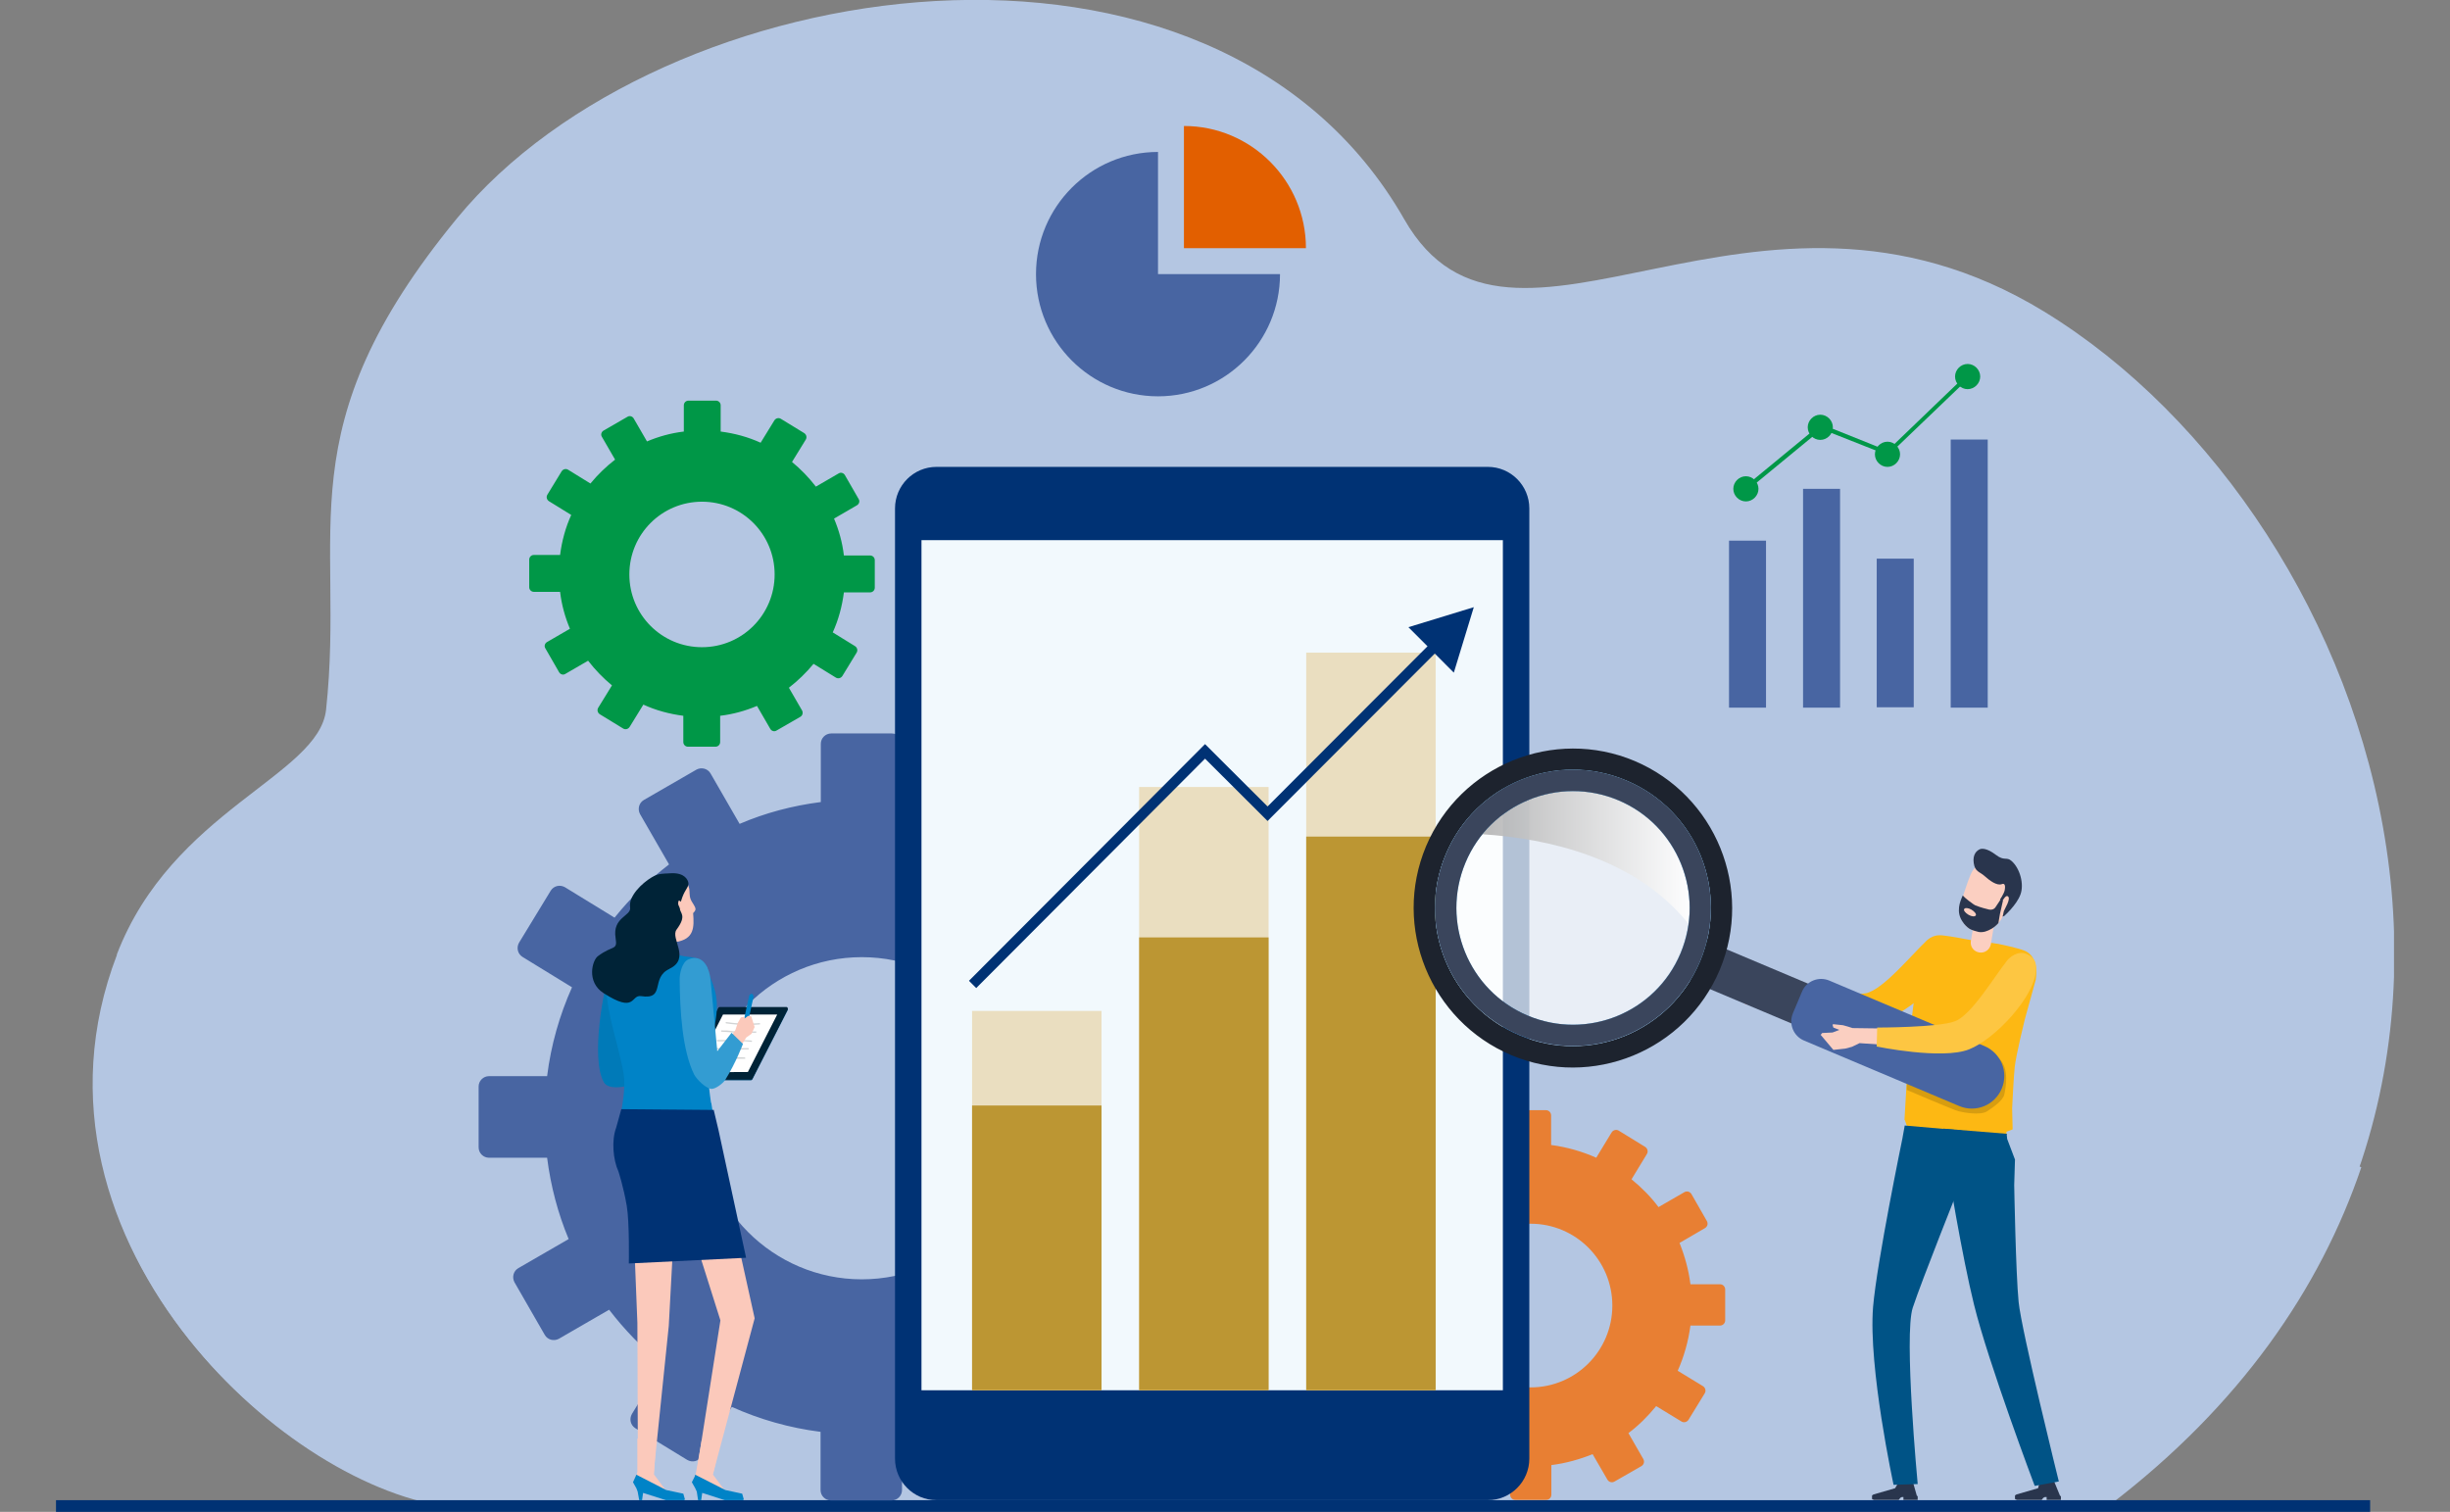 <svg width="350" height="216" viewBox="0 0 350 216" fill="none" xmlns="http://www.w3.org/2000/svg">
<rect x="0" y="0" width="350" height="216" fill="#808080" stroke="none"/>
<g clip-path="url(#clip0_6175_35952)">
<path d="M16.671 136.415C24.565 115.776 45.542 110.839 46.58 101.411C49.36 75.649 40.502 61.358 65.296 31.18C94.353 -4.195 173.442 -16.259 200.608 31.328C215.804 57.943 250.493 19.153 292.003 44.506C340.776 74.313 370.759 162.176 300.712 215.146L67.372 215.294C43.282 215.294 0.809 177.914 16.708 136.415H16.671Z" fill="#B4C6E2"/>
<path d="M337.365 166.779C303.713 153.935 267.615 133.222 188.748 106.496C142.68 90.906 93.536 87.157 47.431 89.495C47.431 93.319 47.283 97.327 46.801 101.633C45.801 111.062 24.824 115.999 16.893 136.637C2.068 175.39 38.092 210.543 62.516 215.034C68.038 214.997 71.373 214.663 71.373 214.663L301.415 214.997C319.983 200.817 331.435 184.151 337.328 166.779H337.365Z" fill="#B4C6E2"/>
<path d="M338.59 214.328H8V216.036H338.59V214.328Z" fill="#003274"/>
<path d="M176.299 153.75H167.997C167.478 149.667 166.44 145.769 164.884 142.132L172.074 137.974C172.778 137.566 173 136.675 172.63 135.97L168.293 128.434C167.886 127.729 166.996 127.506 166.292 127.878L159.102 132.035C156.878 129.14 154.358 126.541 151.504 124.24L155.841 117.15C156.248 116.445 156.063 115.554 155.359 115.108L147.946 110.58C147.242 110.171 146.353 110.357 145.908 111.062L141.572 118.152C137.606 116.37 133.381 115.145 128.897 114.589V106.274C128.897 105.457 128.23 104.789 127.414 104.789H118.742C117.926 104.789 117.259 105.457 117.259 106.274V114.589C113.183 115.108 109.291 116.148 105.659 117.707L101.508 110.506C101.1 109.8 100.211 109.578 99.507 109.949L91.983 114.292C91.279 114.7 91.057 115.591 91.427 116.296L95.578 123.497C92.688 125.725 90.093 128.249 87.795 131.107L80.716 126.764C80.012 126.356 79.123 126.541 78.678 127.247L74.157 134.67C73.749 135.376 73.934 136.267 74.638 136.712L81.717 141.055C79.938 145.027 78.715 149.296 78.159 153.75H69.858C69.042 153.75 68.375 154.418 68.375 155.235V163.921C68.375 164.738 69.042 165.406 69.858 165.406H78.159C78.678 169.489 79.716 173.386 81.235 177.024L74.045 181.182C73.341 181.59 73.119 182.481 73.49 183.186L77.826 190.721C78.233 191.427 79.123 191.649 79.827 191.278L87.017 187.121C89.241 190.016 91.761 192.614 94.615 194.916L90.278 202.006C89.871 202.711 90.056 203.602 90.76 204.047L98.173 208.576C98.877 208.984 99.766 208.799 100.211 208.093L104.547 201.004C108.513 202.785 112.775 204.01 117.222 204.567V212.882C117.222 213.698 117.889 214.367 118.705 214.367H127.377C128.193 214.367 128.86 213.698 128.86 212.882V204.567C132.936 204.047 136.828 203.008 140.46 201.449L144.611 208.65C145.019 209.355 145.908 209.578 146.612 209.207L154.136 204.864C154.84 204.456 155.062 203.565 154.692 202.86L150.541 195.658C153.432 193.431 156.026 190.907 158.324 188.049L165.403 192.392C166.107 192.8 166.996 192.614 167.441 191.909L171.962 184.485C172.37 183.78 172.185 182.889 171.481 182.444L164.402 178.101C166.181 174.129 167.404 169.86 167.96 165.406H176.262C177.077 165.406 177.744 164.738 177.744 163.921V155.235C177.744 154.418 177.077 153.75 176.262 153.75H176.299ZM146.093 159.763C146.093 172.458 135.79 182.778 123.115 182.778C110.44 182.778 100.137 172.458 100.137 159.763C100.137 147.068 110.44 136.749 123.115 136.749C135.79 136.749 146.093 147.068 146.093 159.763Z" fill="#4865A2"/>
<path d="M245.715 183.482H241.49C241.23 181.403 240.674 179.436 239.933 177.58L243.565 175.464C243.936 175.241 244.047 174.796 243.824 174.424L241.638 170.601C241.415 170.23 240.971 170.118 240.6 170.341L236.931 172.457C235.819 170.972 234.522 169.673 233.077 168.485L235.263 164.885C235.486 164.55 235.374 164.068 235.004 163.845L231.261 161.544C230.927 161.321 230.445 161.432 230.223 161.804L228.036 165.404C226.035 164.513 223.848 163.882 221.587 163.585V159.354C221.587 158.945 221.254 158.611 220.846 158.611H216.436C216.028 158.611 215.695 158.945 215.695 159.354V163.585C213.619 163.845 211.655 164.402 209.802 165.144L207.689 161.507C207.467 161.135 207.022 161.024 206.652 161.247L202.834 163.437C202.464 163.66 202.352 164.105 202.575 164.476L204.687 168.151C203.205 169.265 201.908 170.564 200.722 172.012L197.127 169.822C196.793 169.599 196.311 169.71 196.089 170.081L193.791 173.83C193.569 174.165 193.68 174.647 194.051 174.87L197.646 177.06C196.756 179.064 196.126 181.254 195.83 183.519H191.605C191.197 183.519 190.863 183.853 190.863 184.261V188.678C190.863 189.087 191.197 189.421 191.605 189.421H195.83C196.089 191.499 196.645 193.467 197.386 195.323L193.754 197.439C193.383 197.661 193.272 198.107 193.495 198.478L195.681 202.301C195.904 202.673 196.348 202.784 196.719 202.561L200.388 200.445C201.5 201.93 202.797 203.229 204.243 204.417L202.056 208.018C201.834 208.352 201.945 208.834 202.315 209.057L206.059 211.359C206.392 211.581 206.874 211.47 207.096 211.099L209.283 207.498C211.284 208.389 213.471 209.02 215.732 209.317V213.549C215.732 213.957 216.065 214.291 216.473 214.291H220.883C221.291 214.291 221.624 213.957 221.624 213.549V209.317C223.7 209.057 225.664 208.5 227.517 207.758L229.63 211.396C229.852 211.767 230.297 211.878 230.668 211.655L234.485 209.465C234.856 209.243 234.967 208.797 234.744 208.426L232.632 204.751C234.114 203.638 235.411 202.338 236.597 200.891L240.192 203.081C240.526 203.304 241.008 203.192 241.23 202.821L243.528 199.072C243.75 198.738 243.639 198.255 243.269 198.033L239.674 195.842C240.563 193.838 241.193 191.648 241.49 189.384H245.715C246.122 189.384 246.456 189.05 246.456 188.641V184.224C246.456 183.816 246.122 183.482 245.715 183.482ZM230.334 186.525C230.334 192.984 225.108 198.218 218.66 198.218C212.211 198.218 206.985 192.984 206.985 186.525C206.985 180.067 212.211 174.833 218.66 174.833C225.108 174.833 230.334 180.067 230.334 186.525Z" fill="#E87F33"/>
<path d="M124.301 79.362H120.557C120.335 77.506 119.853 75.761 119.149 74.091L122.41 72.198C122.744 72.012 122.855 71.604 122.67 71.307L120.706 67.892C120.52 67.558 120.113 67.446 119.816 67.632L116.555 69.525C115.554 68.226 114.405 67.038 113.145 65.999L115.109 62.806C115.295 62.509 115.221 62.101 114.887 61.878L111.551 59.837C111.255 59.651 110.847 59.725 110.625 60.059L108.661 63.252C106.882 62.435 104.954 61.915 102.953 61.656V57.906C102.953 57.535 102.657 57.238 102.286 57.238H98.357C97.987 57.238 97.69 57.535 97.69 57.906V61.656C95.837 61.878 94.095 62.361 92.428 63.066L90.537 59.8C90.352 59.465 89.944 59.354 89.648 59.54L86.238 61.507C85.905 61.693 85.793 62.101 85.979 62.398L87.869 65.665C86.572 66.667 85.386 67.817 84.348 69.079L81.161 67.112C80.864 66.927 80.457 67.001 80.234 67.335L78.196 70.676C78.011 70.973 78.085 71.381 78.418 71.604L81.606 73.571C80.79 75.353 80.271 77.283 80.012 79.287H76.269C75.898 79.287 75.602 79.584 75.602 79.956V83.89C75.602 84.261 75.898 84.558 76.269 84.558H80.012C80.234 86.414 80.716 88.159 81.42 89.829L78.159 91.723C77.825 91.908 77.714 92.317 77.899 92.613L79.864 96.028C80.049 96.362 80.457 96.474 80.753 96.288L84.015 94.395C85.015 95.694 86.164 96.882 87.424 97.922L85.46 101.114C85.275 101.411 85.349 101.819 85.682 102.042L89.018 104.083C89.314 104.269 89.722 104.195 89.944 103.861L91.909 100.668C93.688 101.485 95.615 102.005 97.616 102.265V106.014C97.616 106.385 97.913 106.682 98.283 106.682H102.212C102.582 106.682 102.879 106.385 102.879 106.014V102.265C104.732 102.042 106.474 101.559 108.142 100.854L110.032 104.121C110.217 104.455 110.625 104.566 110.921 104.38L114.331 102.413C114.665 102.227 114.739 101.819 114.59 101.522L112.7 98.256C113.997 97.253 115.183 96.103 116.221 94.841L119.408 96.808C119.705 96.994 120.113 96.919 120.335 96.585L122.373 93.245C122.559 92.948 122.485 92.539 122.151 92.317L118.964 90.349C119.779 88.567 120.298 86.637 120.557 84.633H124.301C124.671 84.633 124.968 84.336 124.968 83.965V80.03C124.968 79.659 124.671 79.362 124.301 79.362ZM110.662 82.071C110.662 87.825 106.029 92.465 100.285 92.465C94.54 92.465 89.907 87.825 89.907 82.071C89.907 76.318 94.54 71.678 100.285 71.678C106.029 71.678 110.662 76.318 110.662 82.071Z" fill="#009747"/>
<path d="M212.545 66.703H133.789C130.514 66.703 127.859 69.362 127.859 72.642V208.389C127.859 211.669 130.514 214.329 133.789 214.329H212.545C215.82 214.329 218.475 211.669 218.475 208.389V72.642C218.475 69.362 215.82 66.703 212.545 66.703Z" fill="#003274"/>
<path d="M214.696 77.172H131.641V198.628H214.696V77.172Z" fill="#F2F9FD"/>
<path d="M157.361 144.432H138.867V198.627H157.361V144.432Z" fill="#EADEC0"/>
<path d="M181.228 112.436H162.734V198.665H181.228V112.436Z" fill="#EADEC0"/>
<path d="M205.095 93.244H186.602V198.664H205.095V93.244Z" fill="#EADEC0"/>
<path d="M157.361 157.945H138.867V198.629H157.361V157.945Z" fill="#BC9633"/>
<path d="M181.228 133.928H162.734V198.627H181.228V133.928Z" fill="#BC9633"/>
<path d="M205.095 119.525H186.602V198.628H205.095V119.525Z" fill="#BC9633"/>
<path d="M139.46 141.166L138.422 140.127L172.148 106.311L181.08 115.22L205.355 90.906L206.393 91.946L181.08 117.298L172.148 108.39L139.46 141.166Z" fill="#003274"/>
<path d="M201.203 89.606L207.689 96.102L210.543 86.748L201.203 89.606Z" fill="#003274"/>
<g style="mix-blend-mode:screen" opacity="0.9">
<path d="M231.149 114.328C224.181 111.395 216.287 113.585 211.766 119.19C220.994 119.784 233.558 122.494 241.193 131.96C242.193 124.684 238.228 117.297 231.149 114.328Z" fill="url(#paint0_linear_6175_35952)"/>
</g>
<path d="M247.902 141.092L248.162 140.907L249.607 141.018L250.608 140.832L249.83 140.35L249.792 139.979L249.867 139.867L251.238 140.238L251.868 140.498L252.535 140.832L255.203 141.278L258.91 141.872L258.465 144.247L253.202 143.097L252.09 143.431L251.09 143.579L249.348 143.505L247.902 141.092Z" fill="#F8B1A6"/>
<path d="M278.924 136.416C278.146 140.09 271.845 145.287 267.954 146.178C263.914 147.106 254.945 143.802 254.945 143.802L255.427 141.13C255.427 141.13 264.063 142.392 266.546 141.909C268.992 141.427 273.106 136.379 275.181 134.448C275.626 134.04 276.441 133.483 277.59 134.226C278.776 134.968 279.147 135.376 278.924 136.453V136.416Z" fill="#FDB813"/>
<path d="M272.103 159.985L272.622 161.433L286.632 162.287V161.693L287.521 161.359L287.447 158.352C287.447 158.352 287.669 153.749 287.818 152.45C288.003 150.705 289.263 145.62 289.263 145.62L290.82 139.978C291.005 138.753 291.005 136.637 289.3 135.857C288.411 135.449 285.483 134.855 285.483 134.855L281.48 134.298C281.48 134.298 278.404 133.705 277.44 133.63C275.291 133.445 274.438 135.264 274.216 136.971C274.216 136.971 273.03 145.509 272.808 148.33C272.548 151.559 272.066 160.022 272.066 160.022L272.103 159.985Z" fill="#FDB813"/>
<path d="M284.854 132.221L282 131.812L281.555 134.411C281.407 135.228 281.963 135.97 282.778 136.081C283.557 136.193 284.261 135.673 284.409 134.893L284.854 132.221Z" fill="#FBCFC1"/>
<path d="M280.37 128.175C279.517 130.031 280.11 132.147 281.704 132.889C283.298 133.632 285.299 132.704 286.151 130.848C286.263 130.588 287.967 127.247 288.042 126.987L287.263 125.428L285.188 123.684L283.038 123.35C283.038 123.35 282 123.721 281.519 124.946C281.037 126.059 280.444 128.027 280.37 128.212V128.175Z" fill="#FBCFC1"/>
<path d="M280.406 127.951C280.591 128.211 281.925 129.25 282.222 129.362C283.074 129.696 283.741 129.844 284.186 129.956C284.556 130.03 284.927 129.881 285.112 129.547L285.854 128.434L286.15 128.619L285.705 130.587L285.483 131.886C285.483 131.886 285.075 132.368 284.557 132.665C283.926 133.037 283.296 133.259 282.666 133.148C282.333 133.074 281.666 132.888 281.369 132.703C280.962 132.443 280.591 132.034 280.406 131.737C279.368 130.29 279.998 128.805 280.406 127.914V127.951Z" fill="#29354D"/>
<path d="M286.373 130.847L286.077 130.958C286.077 130.958 286.188 130.661 286.262 130.179C286.336 129.919 287.411 128.286 286.781 128.026C286.521 127.915 286.114 128.62 286.114 128.62L285.706 128.546C285.706 128.546 286.262 127.692 286.373 127.246C286.521 126.541 286.41 126.133 285.966 126.318C285.261 126.578 284.224 125.799 283.519 125.168C282.778 124.5 282.148 124.574 281.963 123.312C281.778 122.05 282.408 121.493 282.889 121.307C283.149 121.233 283.853 121.159 285.113 122.124C286.373 123.089 286.633 122.347 287.374 123.015C288.56 124.054 289.19 126.318 288.634 127.803C288.078 129.325 286.336 130.847 286.336 130.847H286.373Z" fill="#29354D"/>
<path d="M280.59 129.883C280.479 130.068 280.775 130.439 281.22 130.699C281.665 130.959 282.146 130.996 282.258 130.773C282.369 130.588 282.072 130.217 281.628 129.957C281.183 129.697 280.701 129.66 280.59 129.883Z" fill="#FBCFC1"/>
<path d="M292.303 213.883H292.377V214.292H294.415V213.735H294.304L293.451 211.656H291.339V211.916L291.154 212.621L288.078 213.512C288.078 213.512 287.818 213.624 287.855 213.735V213.995V214.143C287.855 214.143 287.892 214.218 288.152 214.292H291.673L291.895 213.995L292.117 213.883H292.303Z" fill="#29354D"/>
<path d="M286.743 161.99L277.589 161.248C277.589 161.248 277.515 162.51 277.663 163.438C278.33 167.521 280.294 179.474 281.999 186.378C284.075 194.804 290.672 212.288 290.672 212.288L294.118 211.657C294.118 211.657 288.781 190.127 288.374 186.007C287.966 181.887 287.744 169.303 287.744 169.303L287.855 165.665L286.743 162.733L286.669 162.065L286.743 161.99Z" fill="#005386"/>
<path d="M271.844 213.883H271.918V214.292H273.956V213.735H273.845L273.252 211.656H271.139V211.916L270.732 212.621L267.656 213.512C267.656 213.512 267.396 213.624 267.433 213.735V213.995V214.143C267.433 214.143 267.433 214.218 267.73 214.292H271.251L271.473 213.995L271.695 213.883H271.881H271.844Z" fill="#29354D"/>
<path d="M280.073 169.08C280.073 169.08 274.55 182.889 273.253 186.824C271.956 190.758 273.957 212.028 273.957 212.028L270.511 212.139C270.511 212.139 266.879 195.361 267.583 186.712C268.139 180.253 271.771 162.659 271.771 162.659L272.104 160.803L280.184 161.508L281.073 166L279.998 169.118L280.073 169.08Z" fill="#005386"/>
<path opacity="0.6" d="M272.398 154.862V155.716C272.398 155.716 279.07 158.574 279.774 158.76C280.478 158.946 282.961 159.391 283.888 158.76C284.814 158.129 286.148 157.238 286.334 156.347C286.519 155.456 287.112 152.635 285.555 151.188L272.398 154.862Z" fill="#BE8A0E"/>
<path d="M243.678 134.377L241.293 140.057L282.323 157.34L284.708 151.66L243.678 134.377Z" fill="#3A455C"/>
<path d="M279.885 158.019L257.723 148.665C256.203 148.034 255.499 146.289 256.129 144.767L257.426 141.686C258.056 140.164 259.798 139.459 261.318 140.09L283.48 149.444C285.852 150.447 286.964 153.156 285.964 155.532C284.963 157.908 282.257 159.021 279.885 158.019Z" fill="#4865A2"/>
<path d="M233.522 108.723C221.959 103.86 208.616 109.317 203.724 120.898C198.869 132.48 204.317 145.843 215.88 150.743C227.444 155.605 240.786 150.149 245.678 138.567C250.533 126.986 245.085 113.623 233.522 108.723ZM242.861 137.38C238.636 147.439 227.073 152.153 217.066 147.922C207.06 143.69 202.316 132.109 206.541 122.086C210.766 112.027 222.329 107.313 232.336 111.544C242.38 115.776 247.086 127.357 242.861 137.38Z" fill="#1D232E"/>
<path opacity="0.7" d="M231.148 114.329C222.661 110.765 212.877 114.774 209.319 123.238C205.761 131.738 209.764 141.538 218.214 145.101C226.701 148.665 236.485 144.656 240.043 136.192C243.601 127.692 239.598 117.892 231.148 114.329Z" fill="white"/>
<path d="M232.337 111.508C222.294 107.276 210.767 111.99 206.542 122.05C202.317 132.109 207.024 143.653 217.068 147.885C227.112 152.117 238.638 147.403 242.863 137.343C247.088 127.284 242.381 115.739 232.337 111.508ZM240.083 136.192C236.525 144.693 226.741 148.665 218.254 145.101C209.767 141.538 205.801 131.738 209.359 123.238C212.917 114.737 222.701 110.765 231.188 114.329C239.676 117.892 243.641 127.692 240.083 136.192Z" fill="#76BEEA"/>
<path d="M232.337 111.508C222.294 107.276 210.767 111.99 206.542 122.05C202.317 132.109 207.024 143.653 217.068 147.885C227.112 152.117 238.638 147.403 242.863 137.343C247.088 127.284 242.381 115.739 232.337 111.508ZM240.083 136.192C236.525 144.693 226.741 148.665 218.254 145.101C209.767 141.538 205.801 131.738 209.359 123.238C212.917 114.737 222.701 110.765 231.188 114.329C239.676 117.892 243.641 127.692 240.083 136.192Z" fill="#3A455C"/>
<path d="M260.094 147.846L260.316 147.586L261.799 147.512L262.762 147.141L261.91 146.807L261.799 146.436L261.873 146.324L263.281 146.473L263.948 146.658L264.652 146.881L267.358 146.918L271.101 146.955L271.027 149.405L265.653 149.034L264.578 149.554L263.615 149.813L261.91 149.999L260.094 147.846Z" fill="#FBCFC1"/>
<path d="M290.854 138.641C290.631 142.427 285.035 148.441 281.292 149.925C277.437 151.447 268.098 149.517 268.098 149.517L268.172 146.807C268.172 146.807 276.918 146.807 279.253 145.916C281.625 145.063 284.924 139.495 286.703 137.267C287.073 136.785 288.259 135.746 289.519 136.302C290.779 136.859 290.928 137.639 290.854 138.678V138.641Z" fill="#FDC642"/>
<path d="M165.43 21.709C155.809 21.709 148 29.53 148 39.166C148 48.801 155.809 56.623 165.43 56.623C175.05 56.623 182.859 48.801 182.859 39.166H165.43V21.709Z" fill="#4865A2"/>
<path d="M169.133 18V35.457H186.562C186.562 25.821 178.753 18 169.133 18Z" fill="#E25F00"/>
<path d="M257.58 101.102H262.867V69.841H257.58V101.102Z" fill="#4865A2"/>
<path d="M278.673 101.102H283.961V62.797H278.673V101.102Z" fill="#4865A2"/>
<path d="M247.002 101.102H252.289V77.245H247.002V101.102Z" fill="#4865A2"/>
<path d="M268.103 101.049H273.391V79.814H268.103V101.049Z" fill="#4865A2"/>
<path d="M249.618 70.047L249.207 69.584L260.141 60.587L269.638 64.391L281.086 53.389L281.496 53.8L269.741 65.06L260.244 61.307L249.618 70.047Z" fill="#009747"/>
<path d="M249.414 71.332C248.593 71.332 247.926 70.663 247.926 69.841C247.926 69.018 248.593 68.35 249.414 68.35C250.236 68.35 250.903 69.018 250.903 69.841C250.903 70.663 250.236 71.332 249.414 71.332Z" fill="#009747"/>
<path d="M249.414 71.64C248.439 71.64 247.617 70.817 247.617 69.841C247.617 68.864 248.439 68.041 249.414 68.041C250.389 68.041 251.211 68.864 251.211 69.841C251.211 70.817 250.389 71.64 249.414 71.64ZM249.414 68.607C248.747 68.607 248.233 69.121 248.233 69.789C248.233 70.457 248.747 70.972 249.414 70.972C250.081 70.972 250.595 70.457 250.595 69.789C250.595 69.121 250.081 68.607 249.414 68.607Z" fill="#009747"/>
<path d="M260.043 62.541C259.222 62.541 258.555 61.872 258.555 61.05C258.555 60.227 259.222 59.559 260.043 59.559C260.865 59.559 261.532 60.227 261.532 61.05C261.532 61.872 260.865 62.541 260.043 62.541Z" fill="#009747"/>
<path d="M260.043 62.849C259.067 62.849 258.246 62.026 258.246 61.05C258.246 60.073 259.067 59.25 260.043 59.25C261.018 59.25 261.84 60.073 261.84 61.05C261.84 62.026 261.018 62.849 260.043 62.849ZM260.043 59.867C259.375 59.867 258.862 60.381 258.862 61.05C258.862 61.718 259.375 62.232 260.043 62.232C260.71 62.232 261.224 61.718 261.224 61.05C261.224 60.381 260.71 59.867 260.043 59.867Z" fill="#009747"/>
<path d="M269.641 66.396C268.82 66.396 268.152 65.728 268.152 64.905C268.152 64.082 268.82 63.414 269.641 63.414C270.462 63.414 271.13 64.082 271.13 64.905C271.13 65.728 270.462 66.396 269.641 66.396Z" fill="#009747"/>
<path d="M269.64 66.704C268.665 66.704 267.844 65.882 267.844 64.905C267.844 63.928 268.665 63.105 269.64 63.105C270.616 63.105 271.437 63.928 271.437 64.905C271.437 65.882 270.616 66.704 269.64 66.704ZM269.64 63.722C268.973 63.722 268.46 64.237 268.46 64.905C268.46 65.573 268.973 66.088 269.64 66.088C270.308 66.088 270.821 65.573 270.821 64.905C270.821 64.237 270.308 63.722 269.64 63.722Z" fill="#009747"/>
<path d="M281.09 55.291C280.269 55.291 279.602 54.622 279.602 53.8C279.602 52.977 280.269 52.309 281.09 52.309C281.912 52.309 282.579 52.977 282.579 53.8C282.579 54.622 281.912 55.291 281.09 55.291Z" fill="#009747"/>
<path d="M281.09 55.599C280.114 55.599 279.293 54.776 279.293 53.8C279.293 52.823 280.114 52 281.09 52C282.065 52 282.886 52.823 282.886 53.8C282.886 54.776 282.065 55.599 281.09 55.599ZM281.09 52.617C280.422 52.617 279.909 53.131 279.909 53.8C279.909 54.468 280.422 54.982 281.09 54.982C281.757 54.982 282.27 54.468 282.27 53.8C282.27 53.131 281.757 52.617 281.09 52.617Z" fill="#009747"/>
<path d="M95.129 150.817L98.39 149.666L99.354 148.738L100.058 148.441L100.762 148.219L100.799 148.553L100.577 148.738L99.91 149.258L100.058 149.332L101.207 149.073L102.504 148.961L102.838 149.444L101.985 151.114L100.132 151.634L98.65 151.745L95.351 152.896L95.129 150.817Z" fill="#FBC9BB"/>
<path d="M107.472 154.231L112.549 144.283C112.549 144.283 112.549 143.986 112.364 143.986H102.802C102.802 143.986 102.654 144.023 102.617 144.098L97.539 154.046C97.539 154.046 97.539 154.343 97.724 154.343H107.286C107.286 154.343 107.435 154.306 107.472 154.231Z" fill="#00466E"/>
<path d="M107.472 154.12L112.549 144.172C112.549 144.172 112.549 143.875 112.364 143.875H102.802C102.802 143.875 102.654 143.912 102.617 143.986L97.539 153.934C97.539 153.934 97.539 154.231 97.724 154.231H107.286C107.286 154.231 107.435 154.194 107.472 154.12Z" fill="#002337"/>
<path d="M103.282 144.951L99.094 153.192L106.84 153.155L111.028 144.951H103.282Z" fill="white"/>
<path d="M106.803 146.436C105.765 146.436 104.764 146.361 103.726 146.213C103.689 146.213 103.652 146.176 103.652 146.102C103.652 146.064 103.689 146.027 103.764 146.027C105.32 146.25 106.914 146.324 108.47 146.176C108.507 146.176 108.582 146.176 108.582 146.25C108.582 146.324 108.582 146.361 108.507 146.361C107.952 146.399 107.359 146.436 106.803 146.436Z" fill="#D1D3D4"/>
<path d="M108.027 147.549C107.174 147.549 106.804 147.549 105.914 147.549C105.803 147.549 105.692 147.549 105.581 147.549C105.247 147.549 104.951 147.549 104.654 147.512C104.135 147.438 103.579 147.438 103.023 147.4V147.289V147.215C103.579 147.215 104.135 147.215 104.654 147.326C104.914 147.363 105.247 147.363 105.544 147.363C105.655 147.363 105.766 147.363 105.877 147.363C106.767 147.363 107.137 147.363 107.99 147.363C108.027 147.363 108.064 147.4 108.064 147.438C108.064 147.475 108.027 147.512 107.99 147.512L108.027 147.549Z" fill="#D1D3D4"/>
<path d="M107.361 148.848C106.36 148.736 105.471 148.736 104.47 148.774C103.877 148.774 103.247 148.774 102.469 148.774C102.432 148.774 102.395 148.736 102.395 148.662C102.395 148.625 102.432 148.588 102.469 148.588C103.21 148.588 103.84 148.588 104.433 148.588C105.434 148.588 106.323 148.588 107.361 148.662C107.398 148.662 107.435 148.699 107.435 148.774C107.435 148.811 107.398 148.848 107.361 148.848Z" fill="#D1D3D4"/>
<path d="M104.098 149.926C103.32 149.926 102.505 149.926 101.726 149.926C101.689 149.926 101.652 149.889 101.652 149.814C101.652 149.777 101.689 149.74 101.764 149.74C103.468 149.777 105.173 149.777 106.878 149.74C106.915 149.74 106.989 149.777 106.989 149.814C106.989 149.852 106.952 149.926 106.915 149.926C106.026 149.926 105.099 149.963 104.173 149.963L104.098 149.926Z" fill="#D1D3D4"/>
<path d="M103.171 151.299C102.504 151.299 101.8 151.299 101.133 151.15C101.096 151.15 101.059 151.076 101.059 151.039C101.059 151.002 101.096 150.965 101.17 150.965C102.282 151.15 103.431 151.113 104.542 151.076C105.135 151.076 105.802 151.039 106.395 151.076C106.433 151.076 106.47 151.113 106.47 151.188C106.47 151.225 106.47 151.299 106.358 151.262C105.728 151.262 105.098 151.262 104.505 151.262C104.061 151.262 103.579 151.262 103.097 151.262L103.171 151.299Z" fill="#D1D3D4"/>
<path d="M100.762 148.219L100.429 148.33L100.058 148.441L99.354 148.738L98.39 149.666L95.129 150.817L95.351 152.896L98.65 151.745H98.687L99.947 149.258H99.91L100.021 149.184L100.577 148.738L100.799 148.553L100.762 148.219Z" fill="#FBC9BB"/>
<path d="M89.051 151.967L96.501 150.223L97.131 152.561C97.131 152.561 87.643 157.016 86.272 154.64C84.307 151.188 86.309 140.831 87.087 139.05C87.421 138.307 87.569 137.936 88.755 137.973C89.83 137.973 90.348 138.493 90.2 139.941C89.718 144.172 89.014 151.967 89.014 151.967H89.051Z" fill="#007AB8"/>
<path d="M96.486 133.022L93.078 133.139L93.265 138.629L96.672 138.513L96.486 133.022Z" fill="#FBCDA6"/>
<path d="M99.021 130.476C99.169 132.481 99.206 134.188 96.501 134.596C94.722 134.856 93.239 134.114 92.721 132.072C92.683 131.887 92.128 129.994 91.794 128.806C91.646 128.212 91.757 127.581 92.128 127.061L92.461 126.616C92.461 126.616 92.721 126.356 92.869 126.244L94.537 125.316C94.87 125.131 95.204 125.057 95.574 125.057H96.464C97.131 125.094 97.761 125.465 98.094 126.022C98.243 126.282 98.391 126.616 98.465 126.987C98.539 127.395 98.465 127.952 98.65 128.435C98.836 128.954 99.317 129.437 99.355 129.845C99.392 130.179 98.984 130.439 98.984 130.513L99.021 130.476Z" fill="#FBC9BB"/>
<path d="M101.615 157.574C101.689 158.094 101.874 159.282 101.874 159.282L102.134 161.992L88.792 162.251V161.472V158.539C88.792 158.539 89.422 155.384 89.088 153.417C88.754 151.338 87.865 148.257 87.457 146.513C85.938 140.165 86.308 137.567 90.645 136.676L93.165 136.305H96.5C96.5 136.305 97.056 136.527 97.835 136.639C98.835 136.787 100.466 136.75 100.985 138.309C101.689 140.536 102.838 141.947 102.245 145.696C101.911 147.849 101.281 148.183 101.133 151.078C101.059 152.489 101.133 154.605 101.578 157.574H101.615Z" fill="#0083C7"/>
<path d="M93.724 205.68L93.428 210.654L95.17 212.992L97.06 213.512V214.069L95.281 214.106L92.427 213.289L91.093 212.77L90.5 211.73L90.908 210.951L91.056 210.208V205.531L93.724 205.68Z" fill="#FBC9BB"/>
<path d="M97.764 214.329L97.838 214.181L97.616 213.401L95.17 212.881L90.908 210.691L90.796 210.951L90.426 211.768L90.908 212.622L91.093 213.104L91.315 214.329H91.723L91.871 213.29L95.133 214.329H97.764Z" fill="#0083C7"/>
<path d="M102.874 206.274L101.836 210.654L103.578 212.992L105.505 213.512V214.069L103.689 214.106L100.835 213.289L99.538 212.77L98.945 211.73L99.316 210.951L99.464 210.208L100.242 205.791L102.874 206.274Z" fill="#FBC9BB"/>
<path d="M106.174 214.329L106.248 214.181L106.026 213.401L103.617 212.881L99.318 210.691L99.244 210.951L98.836 211.768L99.318 212.622L99.54 213.104L99.725 214.329H100.17L100.318 213.29L103.543 214.329H106.174Z" fill="#0083C7"/>
<path d="M93.389 210.32L91.129 210.098L91.055 189.014L90.202 167.484L89.461 163.958L89.98 162.324V161.619H97.133L96.91 163.921L95.539 189.422L93.389 210.32Z" fill="#FBC9BB"/>
<path d="M101.841 210.655L99.58 209.912L102.915 188.643L94.91 163.29V161.619L101.989 160.803L102.322 163.55L107.808 188.346L101.841 210.655Z" fill="#FBC9BB"/>
<path d="M101.951 158.539L102.655 161.509L106.584 179.697L89.832 180.514C89.832 180.514 89.943 174.649 89.536 172.273C89.054 169.489 88.35 167.374 88.35 167.374C87.571 165.666 87.349 162.919 88.016 161.137C88.09 160.915 88.275 160.209 88.275 160.209L88.757 158.465L102.025 158.576L101.951 158.539Z" fill="#003274"/>
<path d="M95.649 138.42C92.869 139.682 95.167 142.874 91.572 142.317C90.09 142.094 90.868 144.878 86.198 141.872C83.752 140.276 84.605 137.195 85.42 136.601C87.607 134.967 88.237 135.858 87.94 134.002C87.458 131.033 90.201 130.884 90.016 129.659C89.756 128.026 91.721 126.17 93.092 125.353C93.981 124.834 94.315 124.834 95.908 124.76C97.873 124.685 98.243 125.762 98.317 126.022C98.503 126.653 97.91 126.987 97.465 128.212C97.243 128.806 97.132 129.437 97.132 129.808C97.132 130.476 98.169 130.773 96.65 132.815C95.723 134.077 98.725 136.972 95.612 138.42H95.649Z" fill="#002337"/>
<path d="M96.945 129.362L97.278 130.068C97.427 130.365 97.649 130.55 97.797 130.476C97.797 130.476 97.945 130.105 97.797 129.808L97.464 129.102C97.315 128.805 97.093 128.62 96.945 128.694C96.945 128.694 96.796 129.065 96.945 129.362Z" fill="#FBC9BB"/>
<path d="M107.397 141.982C107.397 141.982 107.063 142.057 107.026 142.242L105.988 147.031C105.988 147.031 106.062 147.365 106.248 147.402C106.248 147.402 106.581 147.328 106.618 147.142L107.656 142.354C107.656 142.354 107.582 142.02 107.397 141.982Z" fill="#0083C7"/>
<path d="M104.062 148.663L105.063 147.141L105.397 146.139L105.841 145.359L106.36 145.248L106.323 145.471L106.36 145.508L106.879 145.137L107.324 145.211L107.806 146.733L107.361 147.698L106.62 148.218L105.545 149.888L104.062 148.663Z" fill="#FBC9BB"/>
<path d="M101.059 138.271C101.467 139.124 101.504 139.904 101.615 141.129C101.875 143.987 102.468 150.186 102.468 150.186L104.506 147.551L106.137 149.147C106.137 149.147 105.136 151.819 103.617 154.269C103.283 154.789 102.171 155.643 101.578 155.569C100.8 155.457 99.54 154.232 99.169 153.527C97.464 150.075 97.131 144.395 97.094 139.867C97.094 139.273 97.353 137.454 98.391 137.046C99.355 136.637 100.392 136.86 101.096 138.271H101.059Z" fill="#339CD2"/>
</g>
<defs>
<linearGradient id="paint0_linear_6175_35952" x1="211.766" y1="122.494" x2="241.378" y2="122.494" gradientUnits="userSpaceOnUse">
<stop/>
<stop offset="1" stop-color="white"/>
</linearGradient>
<clipPath id="clip0_6175_35952">
<rect width="334" height="216" fill="white" transform="translate(8)"/>
</clipPath>
</defs>
</svg>
